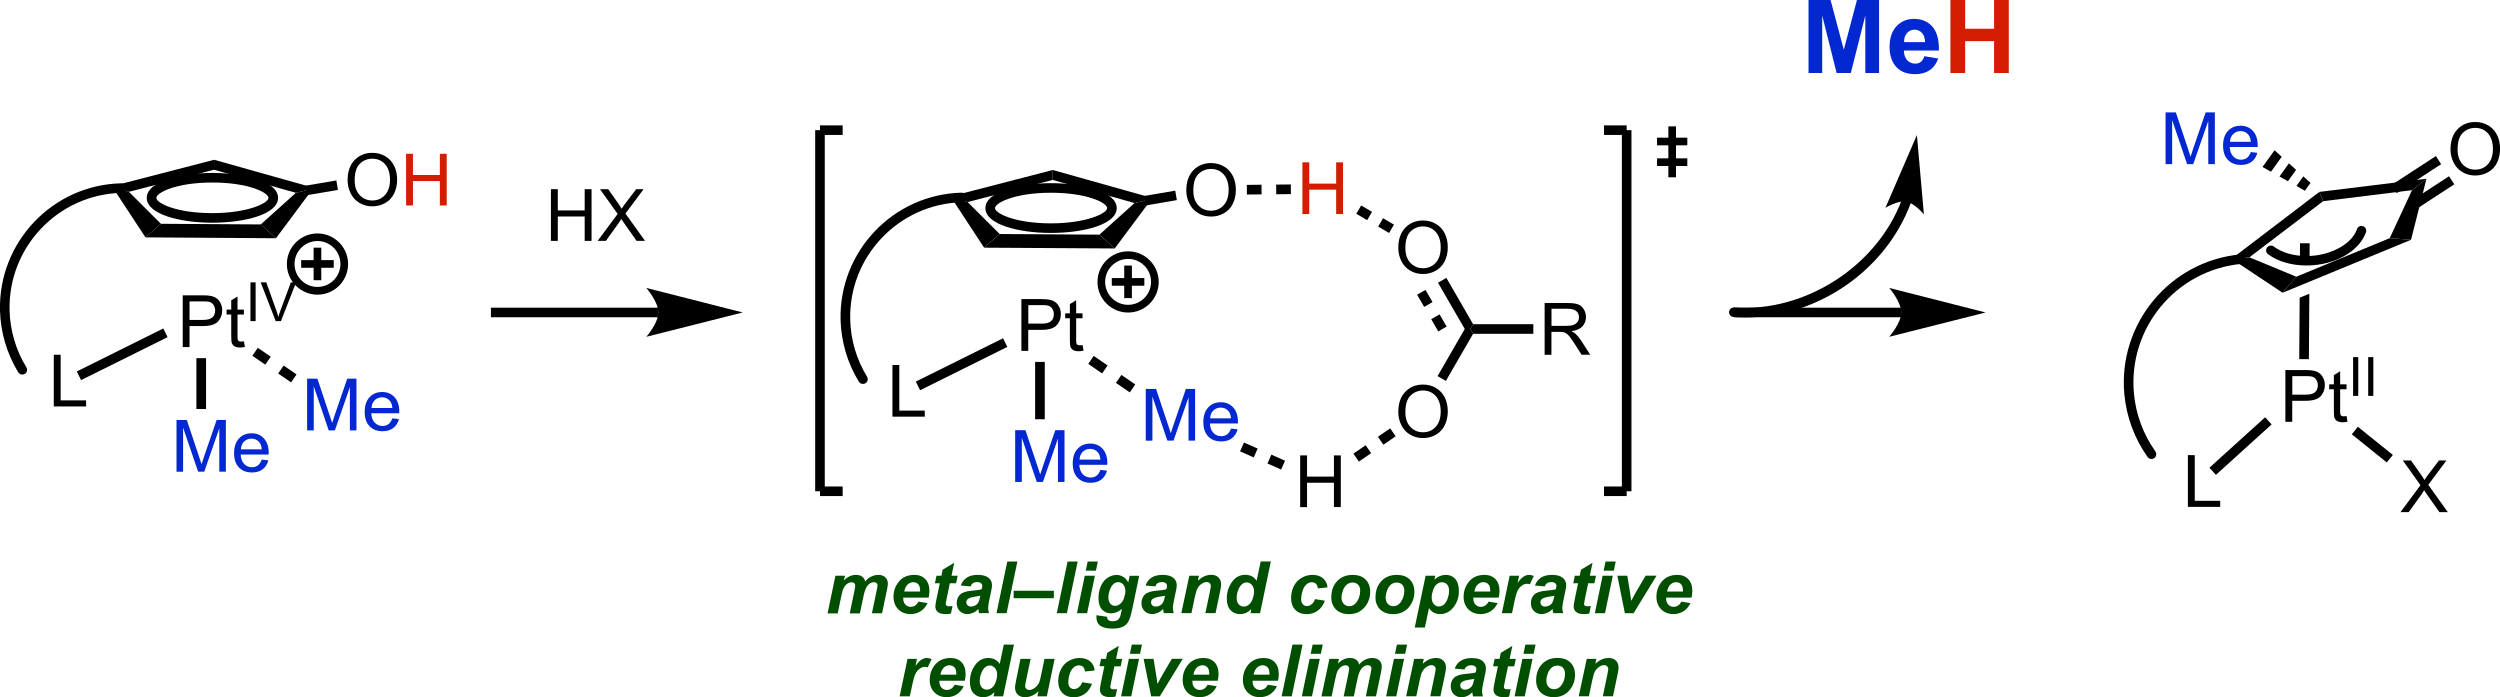 <?xml version="1.0" encoding="utf-8"?>
<!-- Generator: Adobe Illustrator 23.0.1, SVG Export Plug-In . SVG Version: 6.00 Build 0)  -->
<svg version="1.1" id="Layer_1" xmlns="http://www.w3.org/2000/svg" xmlns:xlink="http://www.w3.org/1999/xlink" x="0px" y="0px"
	 viewBox="0 0 349.55 97.48" style="enable-background:new 0 0 349.55 97.48;" xml:space="preserve">
<style type="text/css">
	.st0{fill:#0328D1;}
	.st1{fill:#D41D00;}
	.st2{fill:#004F00;}
</style>
<g>
	<g>
		<path d="M142.81,49.05v-7.23h2.73c0.48,0,0.85,0.02,1.1,0.07c0.36,0.06,0.65,0.17,0.89,0.34c0.24,0.17,0.43,0.4,0.58,0.7
			c0.15,0.3,0.22,0.63,0.22,0.99c0,0.61-0.2,1.14-0.59,1.56c-0.39,0.43-1.1,0.64-2.12,0.64h-1.85v2.94H142.81z M143.77,45.25h1.87
			c0.62,0,1.06-0.11,1.32-0.35c0.26-0.23,0.39-0.55,0.39-0.97c0-0.3-0.08-0.56-0.23-0.78s-0.35-0.36-0.6-0.43
			c-0.16-0.04-0.46-0.06-0.89-0.06h-1.85V45.25z"/>
		<path d="M151.37,48.25l0.13,0.78c-0.25,0.05-0.47,0.08-0.67,0.08c-0.32,0-0.57-0.05-0.75-0.15c-0.18-0.1-0.3-0.24-0.38-0.4
			s-0.11-0.52-0.11-1.05V44.5h-0.65v-0.69h0.65v-1.3l0.88-0.53v1.83h0.89v0.69h-0.89v3.06c0,0.25,0.02,0.42,0.05,0.49
			c0.03,0.07,0.08,0.13,0.15,0.17c0.07,0.04,0.17,0.06,0.3,0.06C151.08,48.29,151.21,48.27,151.37,48.25z"/>
	</g>
</g>
<g>
	<g>
		<path d="M124.78,58.26v-7.23h0.96v6.38h3.56v0.85H124.78z"/>
	</g>
</g>
<g>
	<rect x="127.58" y="50.24" transform="matrix(0.896 -0.445 0.445 0.896 -8.621 65.111)" width="13.61" height="1.35"/>
</g>
<g>
	<g>
		<path class="st0" d="M141.94,67.38v-7.23h1.44l1.71,5.12c0.16,0.48,0.27,0.83,0.35,1.07c0.08-0.26,0.21-0.65,0.38-1.16l1.73-5.03
			h1.29v7.23h-0.92v-6.05l-2.1,6.05h-0.86l-2.09-6.16v6.16H141.94z"/>
		<path class="st0" d="M153.86,65.7l0.92,0.11c-0.14,0.54-0.41,0.95-0.8,1.25c-0.39,0.3-0.89,0.44-1.5,0.44
			c-0.77,0-1.37-0.24-1.82-0.71c-0.45-0.47-0.67-1.13-0.67-1.99c0-0.88,0.23-1.57,0.68-2.05c0.45-0.49,1.04-0.73,1.77-0.73
			c0.7,0,1.27,0.24,1.72,0.72c0.44,0.48,0.67,1.15,0.67,2.01c0,0.05,0,0.13-0.01,0.24h-3.91c0.03,0.58,0.2,1.02,0.49,1.32
			c0.29,0.31,0.66,0.46,1.09,0.46c0.33,0,0.6-0.09,0.83-0.26C153.54,66.34,153.73,66.07,153.86,65.7z M150.94,64.26h2.92
			c-0.04-0.44-0.15-0.77-0.34-0.99c-0.28-0.34-0.65-0.51-1.1-0.51c-0.41,0-0.75,0.14-1.03,0.41S150.97,63.8,150.94,64.26z"/>
	</g>
</g>
<g>
	<rect x="144.73" y="50.6" width="1.35" height="8.02"/>
</g>
<g>
	<g>
		<path class="st0" d="M160.2,61.61v-7.23h1.44l1.71,5.12c0.16,0.48,0.27,0.83,0.35,1.07c0.08-0.26,0.21-0.65,0.38-1.16l1.73-5.03
			h1.29v7.23h-0.92v-6.05l-2.1,6.05h-0.86l-2.09-6.16v6.16H160.2z"/>
		<path class="st0" d="M172.12,59.92l0.92,0.11c-0.14,0.54-0.41,0.95-0.8,1.25c-0.39,0.3-0.89,0.44-1.5,0.44
			c-0.77,0-1.37-0.24-1.82-0.71c-0.45-0.47-0.67-1.13-0.67-1.99c0-0.88,0.23-1.57,0.68-2.05c0.45-0.49,1.04-0.73,1.77-0.73
			c0.7,0,1.27,0.24,1.72,0.72c0.44,0.48,0.67,1.15,0.67,2.01c0,0.05,0,0.13-0.01,0.24h-3.91c0.03,0.58,0.2,1.02,0.49,1.32
			c0.29,0.31,0.66,0.46,1.09,0.46c0.33,0,0.6-0.09,0.83-0.26C171.8,60.57,171.98,60.3,172.12,59.92z M169.2,58.49h2.92
			c-0.04-0.44-0.15-0.77-0.34-0.99c-0.28-0.34-0.65-0.51-1.1-0.51c-0.41,0-0.75,0.14-1.03,0.41S169.23,58.03,169.2,58.49z"/>
	</g>
</g>
<g>
	<rect x="156.67" y="52.49" transform="matrix(0.567 -0.824 0.824 0.567 23.949 152.869)" width="1.35" height="2.35"/>
</g>
<g>
	<rect x="152.8" y="49.83" transform="matrix(0.567 -0.824 0.824 0.567 24.465 148.534)" width="1.35" height="2.35"/>
</g>
<g>
	<polygon points="139.77,32.72 137.6,34.63 132.9,27.47 135.29,28.25 	"/>
</g>
<g>
	<polygon points="153.72,32.81 155.86,34.74 137.6,34.63 139.77,32.72 	"/>
</g>
<g>
	<polygon points="158.63,28.39 159.99,28.07 160.49,28.53 155.86,34.74 153.72,32.81 	"/>
</g>
<g>
	<polygon points="147.19,25.16 147.2,23.77 160.17,27.42 159.99,28.07 158.63,28.39 	"/>
</g>
<g>
	<polygon points="147.2,23.77 147.19,25.16 135.29,28.25 132.9,27.47 	"/>
</g>
<g>
	<path d="M146.95,32.57c-4.56,0-9.17-1.19-9.17-3.47c0-2.29,4.61-3.49,9.17-3.49c4.57,0,9.19,1.2,9.19,3.49
		C156.14,31.38,151.52,32.57,146.95,32.57z M146.95,26.95c-5.07,0-7.83,1.42-7.83,2.15c0,0.72,2.76,2.13,7.83,2.13
		c4.87,0,7.85-1.38,7.85-2.13C154.81,28.37,152.03,26.95,146.95,26.95z"/>
</g>
<g>
	<g>
		<path d="M165.87,26.64c0-1.2,0.32-2.14,0.97-2.82s1.48-1.02,2.5-1.02c0.67,0,1.27,0.16,1.81,0.48c0.54,0.32,0.94,0.76,1.23,1.33
			c0.28,0.57,0.42,1.22,0.42,1.94c0,0.73-0.15,1.39-0.44,1.97c-0.3,0.58-0.72,1.02-1.26,1.31c-0.54,0.3-1.13,0.45-1.76,0.45
			c-0.68,0-1.29-0.16-1.83-0.49c-0.54-0.33-0.94-0.78-1.22-1.35C166,27.88,165.87,27.27,165.87,26.64z M166.85,26.65
			c0,0.87,0.23,1.56,0.7,2.06s1.06,0.75,1.76,0.75c0.72,0,1.31-0.25,1.78-0.76s0.7-1.23,0.7-2.16c0-0.59-0.1-1.1-0.3-1.54
			c-0.2-0.44-0.49-0.78-0.87-1.02c-0.38-0.24-0.81-0.36-1.29-0.36c-0.68,0-1.26,0.23-1.75,0.7S166.85,25.56,166.85,26.65z"/>
	</g>
</g>
<g>
	<polygon points="164.32,26.66 164.55,27.98 160.1,28.74 159.99,28.07 159.88,27.41 	"/>
</g>
<g>
	<path d="M157.73,43.7c-2.36,0-4.28-1.92-4.28-4.28s1.92-4.28,4.28-4.28s4.28,1.92,4.28,4.28S160.09,43.7,157.73,43.7z M157.73,36.2
		c-1.77,0-3.21,1.44-3.21,3.21s1.44,3.21,3.21,3.21s3.21-1.44,3.21-3.21S159.5,36.2,157.73,36.2z"/>
</g>
<g>
	<rect x="155.45" y="38.88" width="4.55" height="1.07"/>
</g>
<g>
	<rect x="157.19" y="37.13" width="1.07" height="4.55"/>
</g>
<g>
	<rect x="224.27" y="17.53" width="3.17" height="1.34"/>
</g>
<g>
	<rect x="226.77" y="18.2" width="1.34" height="50.49"/>
</g>
<g>
	<rect x="224.27" y="68.02" width="3.17" height="1.34"/>
</g>
<g>
	<rect x="114.65" y="68.02" width="3.17" height="1.34"/>
</g>
<g>
	<rect x="113.98" y="18.2" width="1.34" height="50.49"/>
</g>
<g>
	<rect x="114.65" y="17.53" width="3.17" height="1.34"/>
</g>
<g>
	<rect x="233.27" y="17.67" width="1.07" height="7.12"/>
</g>
<g>
	<rect x="231.69" y="19.25" width="4.23" height="1.07"/>
</g>
<g>
	<rect x="231.69" y="22.14" width="4.23" height="1.07"/>
</g>
<g>
	<g>
		<path class="st1" d="M182.1,29.93V22.7h0.96v2.97h3.76V22.7h0.96v7.23h-0.96v-3.41h-3.76v3.41H182.1z"/>
	</g>
</g>
<g>
	<rect x="178.44" y="25.72" transform="matrix(1 -0.01 0.01 1 -0.266 1.876)" width="2.05" height="1.35"/>
</g>
<g>
	<rect x="174.34" y="25.76" transform="matrix(1 -0.01 0.01 1 -0.267 1.833)" width="2.05" height="1.35"/>
</g>
<g>
	<g>
		<path d="M181.79,70.9v-7.23h0.96v2.97h3.76v-2.97h0.96v7.23h-0.96V67.5h-3.76v3.41H181.79z"/>
	</g>
</g>
<g>
	<rect x="177.82" y="63.54" transform="matrix(0.405 -0.914 0.914 0.405 47.123 201.598)" width="1.35" height="2.09"/>
</g>
<g>
	<rect x="173.99" y="61.84" transform="matrix(0.405 -0.914 0.914 0.405 46.399 197.091)" width="1.35" height="2.09"/>
</g>
<g>
	<g>
		<path d="M195.51,57.61c0-1.2,0.32-2.14,0.97-2.82s1.48-1.02,2.5-1.02c0.67,0,1.27,0.16,1.8,0.48c0.54,0.32,0.95,0.76,1.23,1.33
			c0.28,0.57,0.42,1.22,0.42,1.94c0,0.73-0.15,1.39-0.44,1.97c-0.3,0.58-0.72,1.02-1.26,1.31c-0.54,0.3-1.13,0.45-1.76,0.45
			c-0.68,0-1.29-0.16-1.83-0.49c-0.54-0.33-0.94-0.78-1.22-1.35C195.65,58.85,195.51,58.25,195.51,57.61z M196.5,57.63
			c0,0.87,0.23,1.56,0.7,2.06s1.06,0.75,1.76,0.75c0.72,0,1.31-0.25,1.78-0.76c0.47-0.51,0.7-1.23,0.7-2.16c0-0.59-0.1-1.1-0.3-1.54
			c-0.2-0.44-0.49-0.78-0.87-1.02c-0.38-0.24-0.81-0.36-1.29-0.36c-0.68,0-1.26,0.23-1.75,0.7S196.5,56.54,196.5,57.63z"/>
	</g>
</g>
<g>
	<rect x="192.75" y="60.35" transform="matrix(0.825 -0.566 0.566 0.825 -0.516 120.375)" width="2.08" height="1.35"/>
</g>
<g>
	<rect x="189.32" y="62.7" transform="matrix(0.825 -0.566 0.566 0.825 -2.446 118.855)" width="2.08" height="1.35"/>
</g>
<g>
	<polygon points="204.8,46 205.58,46 205.97,46.67 202.16,53.26 201,52.59 	"/>
</g>
<g>
	<g>
		<path d="M195.51,34.67c0-1.2,0.32-2.14,0.97-2.82s1.48-1.02,2.5-1.02c0.67,0,1.27,0.16,1.8,0.48c0.54,0.32,0.95,0.76,1.23,1.33
			c0.28,0.57,0.42,1.22,0.42,1.94c0,0.73-0.15,1.39-0.44,1.97c-0.3,0.58-0.72,1.02-1.26,1.31c-0.54,0.3-1.13,0.45-1.76,0.45
			c-0.68,0-1.29-0.16-1.83-0.49c-0.54-0.33-0.94-0.78-1.22-1.35C195.65,35.91,195.51,35.31,195.51,34.67z M196.5,34.69
			c0,0.87,0.23,1.56,0.7,2.06s1.06,0.75,1.76,0.75c0.72,0,1.31-0.25,1.78-0.76c0.47-0.51,0.7-1.23,0.7-2.16c0-0.59-0.1-1.1-0.3-1.54
			c-0.2-0.44-0.49-0.78-0.87-1.02c-0.38-0.24-0.81-0.36-1.29-0.36c-0.68,0-1.26,0.23-1.75,0.7S196.5,33.6,196.5,34.69z"/>
	</g>
</g>
<g>
	<polygon points="201.06,39.53 202.23,38.85 205.97,45.33 205.58,46 204.8,46 	"/>
</g>
<g>
	<rect x="198.55" y="40.74" transform="matrix(0.866 -0.5 0.5 0.866 5.827 105.202)" width="1.35" height="1.97"/>
</g>
<g>
	<rect x="200.52" y="44.16" transform="matrix(0.866 -0.5 0.5 0.866 4.382 106.646)" width="1.35" height="1.97"/>
</g>
<g>
	<g>
		<path d="M215.97,49.6v-7.23h3.21c0.64,0,1.13,0.06,1.47,0.19c0.34,0.13,0.6,0.36,0.8,0.69c0.2,0.33,0.3,0.69,0.3,1.09
			c0,0.51-0.17,0.95-0.5,1.3c-0.33,0.35-0.85,0.58-1.54,0.67c0.25,0.12,0.45,0.24,0.58,0.36c0.28,0.26,0.54,0.58,0.79,0.96
			l1.26,1.97h-1.2l-0.96-1.5c-0.28-0.43-0.51-0.77-0.69-1c-0.18-0.23-0.34-0.39-0.49-0.48c-0.14-0.09-0.29-0.16-0.44-0.19
			c-0.11-0.02-0.29-0.03-0.53-0.03h-1.11v3.21H215.97z M216.93,45.56h2.06c0.44,0,0.78-0.04,1.03-0.14
			c0.25-0.09,0.43-0.24,0.56-0.43c0.13-0.2,0.19-0.42,0.19-0.65c0-0.34-0.12-0.62-0.37-0.84s-0.64-0.33-1.18-0.33h-2.29V45.56z"/>
	</g>
</g>
<g>
	<polygon points="214.39,45.33 214.39,46.67 205.97,46.67 205.58,46 205.97,45.33 	"/>
</g>
<g>
	<rect x="190.03" y="28.82" transform="matrix(0.505 -0.863 0.863 0.505 68.797 179.333)" width="1.35" height="1.77"/>
</g>
<g>
	<rect x="193.09" y="30.61" transform="matrix(0.505 -0.863 0.863 0.505 68.768 182.858)" width="1.35" height="1.77"/>
</g>
<g>
	<g>
		<path d="M25.55,48.52v-7.23h2.73c0.48,0,0.85,0.02,1.1,0.07c0.36,0.06,0.65,0.17,0.89,0.34c0.24,0.17,0.43,0.4,0.58,0.7
			c0.15,0.3,0.22,0.63,0.22,0.99c0,0.61-0.2,1.14-0.59,1.56c-0.39,0.43-1.1,0.64-2.12,0.64H26.5v2.94H25.55z M26.5,44.73h1.87
			c0.62,0,1.06-0.11,1.32-0.35c0.26-0.23,0.39-0.55,0.39-0.97c0-0.3-0.08-0.56-0.23-0.78s-0.35-0.36-0.6-0.43
			c-0.16-0.04-0.46-0.06-0.89-0.06H26.5V44.73z"/>
		<path d="M34.11,47.73l0.13,0.78c-0.25,0.05-0.47,0.08-0.67,0.08c-0.32,0-0.57-0.05-0.75-0.15c-0.18-0.1-0.3-0.24-0.38-0.4
			s-0.11-0.52-0.11-1.05v-3.01h-0.65v-0.69h0.65v-1.3l0.88-0.53v1.83h0.89v0.69h-0.89v3.06c0,0.25,0.02,0.42,0.05,0.49
			c0.03,0.07,0.08,0.13,0.15,0.17c0.07,0.04,0.17,0.06,0.3,0.06C33.82,47.76,33.95,47.75,34.11,47.73z"/>
	</g>
</g>
<g>
	<g>
		<path d="M35.02,44.9v-5.42h0.72v5.42H35.02z"/>
		<path d="M38.55,44.9l-2.1-5.42h0.78l1.41,3.94c0.11,0.32,0.21,0.61,0.28,0.89c0.08-0.3,0.18-0.59,0.29-0.89l1.46-3.94h0.73
			l-2.12,5.42H38.55z"/>
	</g>
</g>
<g>
	<g>
		<path d="M7.52,56.83V49.6h0.96v6.38h3.56v0.85H7.52z"/>
	</g>
</g>
<g>
	<rect x="10.32" y="48.84" transform="matrix(0.896 -0.445 0.445 0.896 -20.245 12.767)" width="13.5" height="1.35"/>
</g>
<g>
	<g>
		<path class="st0" d="M24.68,65.95v-7.23h1.44l1.71,5.12c0.16,0.48,0.27,0.83,0.35,1.07c0.08-0.26,0.21-0.65,0.38-1.16l1.73-5.03
			h1.29v7.23h-0.92V59.9l-2.1,6.05h-0.86L25.6,59.8v6.16H24.68z"/>
		<path class="st0" d="M36.6,64.26l0.92,0.11c-0.14,0.54-0.41,0.95-0.8,1.25c-0.39,0.3-0.89,0.44-1.5,0.44
			c-0.77,0-1.37-0.24-1.82-0.71c-0.45-0.47-0.67-1.13-0.67-1.99c0-0.88,0.23-1.57,0.68-2.05c0.45-0.49,1.04-0.73,1.77-0.73
			c0.7,0,1.27,0.24,1.72,0.72c0.44,0.48,0.67,1.15,0.67,2.01c0,0.05,0,0.13-0.01,0.24h-3.91c0.03,0.58,0.2,1.02,0.49,1.32
			c0.29,0.31,0.66,0.46,1.09,0.46c0.33,0,0.6-0.09,0.83-0.26C36.28,64.91,36.46,64.64,36.6,64.26z M33.68,62.83h2.92
			c-0.04-0.44-0.15-0.77-0.34-0.99c-0.28-0.34-0.65-0.51-1.1-0.51c-0.41,0-0.75,0.14-1.03,0.41S33.71,62.37,33.68,62.83z"/>
	</g>
</g>
<g>
	<rect x="27.46" y="50.08" width="1.35" height="7.11"/>
</g>
<g>
	<g>
		<path class="st0" d="M42.94,60.18v-7.23h1.44l1.71,5.12c0.16,0.48,0.27,0.83,0.35,1.07c0.08-0.26,0.21-0.65,0.38-1.16l1.73-5.03
			h1.29v7.23h-0.92v-6.05l-2.1,6.05h-0.86l-2.09-6.16v6.16H42.94z"/>
		<path class="st0" d="M54.86,58.49l0.92,0.11c-0.14,0.54-0.41,0.95-0.8,1.25c-0.39,0.3-0.89,0.44-1.5,0.44
			c-0.77,0-1.37-0.24-1.82-0.71c-0.45-0.47-0.67-1.13-0.67-1.99c0-0.88,0.23-1.57,0.68-2.05c0.45-0.49,1.04-0.73,1.77-0.73
			c0.7,0,1.27,0.24,1.72,0.72c0.44,0.48,0.67,1.15,0.67,2.01c0,0.05,0,0.13-0.01,0.24h-3.91c0.03,0.58,0.2,1.02,0.49,1.32
			c0.29,0.31,0.66,0.46,1.09,0.46c0.33,0,0.6-0.09,0.83-0.26C54.54,59.14,54.72,58.86,54.86,58.49z M51.94,57.05h2.92
			c-0.04-0.44-0.15-0.77-0.34-0.99c-0.28-0.34-0.65-0.51-1.1-0.51c-0.41,0-0.75,0.14-1.03,0.41S51.97,56.6,51.94,57.05z"/>
	</g>
</g>
<g>
	<rect x="39.49" y="51.19" transform="matrix(0.567 -0.824 0.824 0.567 -25.679 55.738)" width="1.35" height="2.19"/>
</g>
<g>
	<rect x="35.88" y="48.71" transform="matrix(0.567 -0.824 0.824 0.567 -25.197 51.69)" width="1.35" height="2.19"/>
</g>
<g>
	<polygon points="22.5,31.29 20.34,33.19 15.64,26.04 18.02,26.82 	"/>
</g>
<g>
	<polygon points="36.46,31.38 38.59,33.31 20.34,33.19 22.5,31.29 	"/>
</g>
<g>
	<polygon points="41.37,26.96 42.72,26.64 43.22,27.09 38.59,33.31 36.46,31.38 	"/>
</g>
<g>
	<polygon points="29.92,23.73 29.94,22.34 42.91,25.99 42.72,26.64 41.37,26.96 	"/>
</g>
<g>
	<polygon points="29.94,22.34 29.92,23.73 18.02,26.82 15.64,26.04 	"/>
</g>
<g>
	<path d="M29.69,31.14c-4.56,0-9.17-1.19-9.17-3.47c0-2.29,4.61-3.49,9.17-3.49c4.57,0,9.19,1.2,9.19,3.49
		C38.88,29.95,34.26,31.14,29.69,31.14z M29.69,25.52c-5.07,0-7.83,1.42-7.83,2.15c0,0.72,2.76,2.13,7.83,2.13
		c4.87,0,7.85-1.38,7.85-2.13C37.54,26.94,34.77,25.52,29.69,25.52z"/>
</g>
<g>
	<g>
		<path d="M48.6,25.21c0-1.2,0.32-2.14,0.97-2.82s1.48-1.02,2.5-1.02c0.67,0,1.27,0.16,1.81,0.48c0.54,0.32,0.94,0.76,1.23,1.33
			c0.28,0.57,0.42,1.22,0.42,1.94c0,0.73-0.15,1.39-0.44,1.97c-0.3,0.58-0.72,1.02-1.26,1.31c-0.54,0.3-1.13,0.45-1.76,0.45
			c-0.68,0-1.29-0.16-1.83-0.49c-0.54-0.33-0.94-0.78-1.22-1.35C48.74,26.44,48.6,25.84,48.6,25.21z M49.59,25.22
			c0,0.87,0.23,1.56,0.7,2.06s1.06,0.75,1.76,0.75c0.72,0,1.31-0.25,1.78-0.76s0.7-1.23,0.7-2.16c0-0.59-0.1-1.1-0.3-1.54
			c-0.2-0.44-0.49-0.78-0.87-1.02c-0.38-0.24-0.81-0.36-1.29-0.36c-0.68,0-1.26,0.23-1.75,0.7S49.59,24.13,49.59,25.22z"/>
	</g>
</g>
<g>
	<g>
		<path class="st1" d="M56.78,28.73V21.5h0.96v2.97h3.76V21.5h0.96v7.23H61.5v-3.41h-3.76v3.41H56.78z"/>
	</g>
</g>
<g>
	<polygon points="47.03,25.23 47.25,26.56 42.84,27.3 42.72,26.64 42.61,25.98 	"/>
</g>
<g>
	<path d="M44.39,41.2c-2.36,0-4.28-1.92-4.28-4.28s1.92-4.28,4.28-4.28s4.28,1.92,4.28,4.28S46.75,41.2,44.39,41.2z M44.39,33.7
		c-1.77,0-3.21,1.44-3.21,3.21c0,1.77,1.44,3.21,3.21,3.21c1.77,0,3.21-1.44,3.21-3.21C47.6,35.14,46.16,33.7,44.39,33.7z"/>
</g>
<g>
	<rect x="42.11" y="36.37" width="4.55" height="1.07"/>
</g>
<g>
	<rect x="43.85" y="34.63" width="1.07" height="4.55"/>
</g>
<g>
	<rect x="68.64" y="43.02" width="23.45" height="1.34"/>
</g>
<g>
	<path d="M103.85,43.69l-13.48,3.4c0,0,1.68-1.91,1.68-3.4c0-1.5-1.68-3.43-1.68-3.43L103.85,43.69z"/>
</g>
<g>
	<path d="M244.04,44.38c-0.55,0-1.11-0.02-1.66-0.06c-0.37-0.03-0.65-0.35-0.62-0.71c0.03-0.37,0.36-0.64,0.71-0.62
		c9.89,0.72,19.95-5.75,23.43-15.03c0.13-0.35,0.51-0.52,0.86-0.39c0.35,0.13,0.52,0.51,0.39,0.86
		C263.62,37.88,254.07,44.38,244.04,44.38z"/>
</g>
<g>
	<path d="M268.02,18.88l0.98,11.1c0,0-1.3-1.59-2.48-1.79c-1.18-0.2-2.9,0.87-2.9,0.87L268.02,18.88z"/>
</g>
<g>
	<g>
		<path class="st0" d="M252.87,10.21V0h3.08l1.85,6.96L259.64,0h3.09v10.21h-1.92V2.17l-2.03,8.04h-1.98l-2.02-8.04v8.04H252.87z"/>
		<path class="st0" d="M269.05,7.86L271,8.18c-0.25,0.71-0.65,1.26-1.19,1.63c-0.54,0.37-1.22,0.56-2.03,0.56
			c-1.29,0-2.24-0.42-2.85-1.26c-0.49-0.67-0.73-1.52-0.73-2.55c0-1.23,0.32-2.19,0.96-2.88s1.45-1.04,2.43-1.04
			c1.1,0,1.97,0.36,2.6,1.09c0.64,0.73,0.94,1.84,0.91,3.34h-4.9c0.01,0.58,0.17,1.03,0.47,1.35s0.68,0.48,1.13,0.48
			c0.31,0,0.56-0.08,0.77-0.25S268.94,8.23,269.05,7.86z M269.16,5.88c-0.01-0.57-0.16-1-0.44-1.29s-0.62-0.44-1.02-0.44
			c-0.43,0-0.78,0.16-1.06,0.47s-0.42,0.73-0.41,1.27H269.16z"/>
	</g>
</g>
<g>
	<g>
		<path class="st1" d="M272.71,10.21V0h2.06v4.02h4.04V0h2.06v10.21h-2.06V5.75h-4.04v4.46H272.71z"/>
	</g>
</g>
<g>
	<g>
		<path class="st2" d="M116.81,80.5h1.33l-0.13,0.64c0.52-0.51,1.07-0.76,1.64-0.76c0.39,0,0.7,0.08,0.91,0.25
			c0.21,0.16,0.35,0.39,0.41,0.68c0.18-0.26,0.44-0.48,0.78-0.66c0.34-0.18,0.69-0.27,1.06-0.27c0.42,0,0.74,0.11,0.98,0.34
			s0.35,0.52,0.35,0.89c0,0.18-0.05,0.49-0.14,0.94l-0.67,3.2h-1.42l0.67-3.2c0.08-0.4,0.12-0.63,0.12-0.68
			c0-0.15-0.04-0.26-0.13-0.34c-0.09-0.08-0.22-0.13-0.39-0.13c-0.35,0-0.67,0.19-0.94,0.56c-0.2,0.27-0.37,0.74-0.51,1.42
			l-0.5,2.38h-1.42l0.66-3.17c0.08-0.36,0.11-0.6,0.11-0.71c0-0.14-0.05-0.25-0.14-0.34s-0.22-0.13-0.39-0.13
			c-0.15,0-0.31,0.05-0.48,0.14c-0.16,0.09-0.31,0.22-0.43,0.38c-0.12,0.16-0.23,0.37-0.32,0.62c-0.04,0.12-0.1,0.39-0.19,0.8
			l-0.5,2.41h-1.42L116.81,80.5z"/>
		<path class="st2" d="M129.84,83.56h-3.55c0,0.06,0,0.1,0,0.13c0,0.35,0.1,0.63,0.3,0.84c0.2,0.21,0.44,0.32,0.73,0.32
			c0.47,0,0.84-0.24,1.1-0.73l1.27,0.21c-0.25,0.51-0.58,0.89-0.99,1.15s-0.88,0.38-1.39,0.38c-0.7,0-1.28-0.22-1.72-0.67
			c-0.44-0.45-0.66-1.04-0.66-1.77c0-0.72,0.2-1.35,0.6-1.91c0.54-0.76,1.32-1.13,2.32-1.13c0.64,0,1.15,0.2,1.53,0.59
			c0.38,0.4,0.57,0.95,0.57,1.67C129.94,82.98,129.91,83.29,129.84,83.56z M128.65,82.7c0-0.06,0-0.11,0-0.14
			c0-0.39-0.09-0.68-0.26-0.87s-0.41-0.29-0.7-0.29c-0.29,0-0.55,0.11-0.79,0.33s-0.39,0.55-0.47,0.98H128.65z"/>
		<path class="st2" d="M130.72,81.55l0.22-1.05h0.69l0.17-0.84l1.62-0.98l-0.38,1.82h0.86l-0.22,1.05h-0.87l-0.46,2.2
			c-0.08,0.4-0.12,0.62-0.12,0.68c0,0.11,0.03,0.19,0.1,0.25c0.07,0.06,0.19,0.09,0.38,0.09c0.06,0,0.22-0.01,0.47-0.03l-0.22,1.05
			c-0.24,0.05-0.49,0.07-0.75,0.07c-0.5,0-0.86-0.1-1.09-0.29s-0.34-0.46-0.34-0.8c0-0.16,0.06-0.53,0.18-1.11l0.44-2.11H130.72z"/>
		<path class="st2" d="M135.72,81.99l-1.38-0.12c0.16-0.47,0.43-0.83,0.83-1.1s0.91-0.39,1.56-0.39c0.67,0,1.17,0.14,1.49,0.41
			c0.32,0.27,0.48,0.6,0.48,0.99c0,0.16-0.01,0.33-0.04,0.5c-0.03,0.18-0.13,0.64-0.29,1.4c-0.14,0.62-0.21,1.06-0.21,1.31
			c0,0.22,0.04,0.47,0.12,0.74h-1.38c-0.06-0.19-0.09-0.39-0.1-0.59c-0.21,0.23-0.45,0.41-0.72,0.53c-0.27,0.12-0.54,0.19-0.81,0.19
			c-0.43,0-0.79-0.14-1.08-0.43c-0.28-0.28-0.42-0.65-0.42-1.1c0-0.5,0.16-0.9,0.47-1.2s0.87-0.48,1.66-0.54
			c0.67-0.06,1.12-0.12,1.35-0.2c0.06-0.2,0.09-0.36,0.09-0.47c0-0.15-0.06-0.28-0.18-0.38c-0.12-0.1-0.3-0.15-0.54-0.15
			c-0.25,0-0.45,0.05-0.6,0.16C135.88,81.65,135.78,81.8,135.72,81.99z M137.07,83.3c-0.09,0.02-0.2,0.04-0.34,0.06
			c-0.71,0.09-1.17,0.21-1.39,0.38c-0.15,0.12-0.23,0.28-0.23,0.48c0,0.16,0.06,0.3,0.18,0.42c0.12,0.11,0.27,0.17,0.47,0.17
			c0.21,0,0.42-0.05,0.6-0.16c0.19-0.1,0.33-0.24,0.42-0.4s0.18-0.42,0.25-0.76L137.07,83.3z"/>
		<path class="st2" d="M139.33,85.74l1.51-7.23h1.41l-1.51,7.23H139.33z"/>
		<path class="st2" d="M141.73,83.64v-1.04h5.62v1.04H141.73z"/>
		<path class="st2" d="M147.76,85.74l1.51-7.23h1.41l-1.51,7.23H147.76z"/>
		<path class="st2" d="M151.67,80.5h1.42l-1.09,5.24h-1.42L151.67,80.5z M152.08,78.51h1.42l-0.27,1.28h-1.42L152.08,78.51z"/>
		<path class="st2" d="M153.31,86.02l1.49,0.22c0,0.15,0.02,0.27,0.07,0.34s0.13,0.14,0.24,0.2c0.11,0.05,0.26,0.08,0.45,0.08
			c0.3,0,0.54-0.06,0.72-0.18c0.13-0.09,0.24-0.24,0.33-0.44c0.05-0.13,0.12-0.41,0.2-0.84l0.05-0.25c-0.49,0.41-1,0.61-1.52,0.61
			c-0.51,0-0.93-0.18-1.26-0.54c-0.33-0.36-0.49-0.89-0.49-1.59c0-0.61,0.11-1.18,0.34-1.69c0.22-0.51,0.54-0.9,0.94-1.16
			c0.4-0.26,0.82-0.39,1.24-0.39c0.35,0,0.67,0.09,0.96,0.28c0.29,0.18,0.51,0.44,0.68,0.77l0.2-0.93h1.33l-0.91,4.37
			c-0.15,0.7-0.27,1.2-0.37,1.5c-0.1,0.3-0.22,0.54-0.35,0.72c-0.13,0.18-0.3,0.33-0.5,0.45s-0.44,0.21-0.71,0.26
			c-0.27,0.05-0.57,0.08-0.89,0.08c-0.74,0-1.3-0.13-1.68-0.38c-0.38-0.25-0.57-0.67-0.57-1.26
			C153.29,86.16,153.3,86.09,153.31,86.02z M154.97,83.49c0,0.4,0.09,0.7,0.27,0.91c0.18,0.21,0.4,0.31,0.67,0.31
			c0.25,0,0.49-0.09,0.72-0.28c0.23-0.19,0.41-0.45,0.53-0.8c0.12-0.35,0.19-0.68,0.19-1c0-0.37-0.1-0.67-0.3-0.9
			s-0.43-0.34-0.7-0.34c-0.25,0-0.49,0.1-0.7,0.3c-0.21,0.2-0.39,0.51-0.52,0.93C155.03,82.94,154.97,83.23,154.97,83.49z"/>
		<path class="st2" d="M161.55,81.99l-1.38-0.12c0.16-0.47,0.43-0.83,0.83-1.1s0.91-0.39,1.56-0.39c0.67,0,1.17,0.14,1.49,0.41
			c0.32,0.27,0.48,0.6,0.48,0.99c0,0.16-0.01,0.33-0.04,0.5c-0.03,0.18-0.13,0.64-0.29,1.4c-0.14,0.62-0.21,1.06-0.21,1.31
			c0,0.22,0.04,0.47,0.12,0.74h-1.38c-0.06-0.19-0.09-0.39-0.1-0.59c-0.21,0.23-0.45,0.41-0.72,0.53c-0.27,0.12-0.54,0.19-0.81,0.19
			c-0.43,0-0.79-0.14-1.08-0.43c-0.28-0.28-0.42-0.65-0.42-1.1c0-0.5,0.16-0.9,0.47-1.2s0.87-0.48,1.66-0.54
			c0.67-0.06,1.12-0.12,1.35-0.2c0.06-0.2,0.09-0.36,0.09-0.47c0-0.15-0.06-0.28-0.18-0.38c-0.12-0.1-0.3-0.15-0.54-0.15
			c-0.25,0-0.45,0.05-0.6,0.16C161.7,81.65,161.6,81.8,161.55,81.99z M162.9,83.3c-0.09,0.02-0.2,0.04-0.34,0.06
			c-0.71,0.09-1.17,0.21-1.39,0.38c-0.15,0.12-0.23,0.28-0.23,0.48c0,0.16,0.06,0.3,0.18,0.42c0.12,0.11,0.27,0.17,0.47,0.17
			c0.21,0,0.42-0.05,0.6-0.16c0.19-0.1,0.33-0.24,0.42-0.4s0.18-0.42,0.25-0.76L162.9,83.3z"/>
		<path class="st2" d="M166.29,80.5h1.34l-0.14,0.68c0.34-0.29,0.65-0.5,0.94-0.62c0.29-0.12,0.6-0.19,0.92-0.19
			c0.43,0,0.77,0.12,1.02,0.37c0.25,0.25,0.37,0.57,0.37,0.98c0,0.18-0.05,0.53-0.16,1.05l-0.62,2.96h-1.42l0.62-2.97
			c0.09-0.44,0.14-0.71,0.14-0.79c0-0.18-0.05-0.32-0.16-0.43c-0.11-0.1-0.26-0.16-0.45-0.16c-0.21,0-0.44,0.09-0.69,0.26
			s-0.45,0.4-0.6,0.69c-0.11,0.2-0.22,0.62-0.36,1.25l-0.45,2.15h-1.42L166.29,80.5z"/>
		<path class="st2" d="M176.18,85.74h-1.34l0.12-0.57c-0.26,0.25-0.51,0.42-0.76,0.53c-0.25,0.11-0.53,0.16-0.84,0.16
			c-0.54,0-0.98-0.19-1.32-0.56c-0.34-0.37-0.51-0.92-0.51-1.64c0-0.84,0.24-1.6,0.71-2.27c0.47-0.68,1.1-1.02,1.88-1.02
			c0.7,0,1.23,0.28,1.58,0.84l0.57-2.71h1.42L176.18,85.74z M172.91,83.61c0,0.38,0.09,0.67,0.28,0.88c0.19,0.21,0.42,0.32,0.7,0.32
			c0.26,0,0.5-0.09,0.72-0.26c0.22-0.18,0.4-0.44,0.53-0.81c0.13-0.36,0.2-0.71,0.2-1.04c0-0.38-0.1-0.68-0.31-0.92
			c-0.2-0.23-0.44-0.35-0.71-0.35c-0.41,0-0.75,0.23-1.02,0.69C173.04,82.58,172.91,83.08,172.91,83.61z"/>
		<path class="st2" d="M183.87,83.77l1.38,0.22c-0.23,0.61-0.56,1.08-1.01,1.4c-0.44,0.32-0.96,0.48-1.54,0.48
			c-0.67,0-1.2-0.2-1.59-0.6c-0.39-0.4-0.59-0.95-0.59-1.64c0-0.57,0.12-1.11,0.35-1.61c0.24-0.51,0.59-0.91,1.07-1.2
			s1-0.44,1.57-0.44c0.62,0,1.11,0.16,1.48,0.48s0.58,0.75,0.62,1.27l-1.35,0.14c-0.03-0.29-0.12-0.51-0.27-0.65
			s-0.34-0.21-0.57-0.21c-0.27,0-0.53,0.1-0.76,0.31c-0.24,0.2-0.42,0.51-0.54,0.92c-0.13,0.41-0.19,0.79-0.19,1.14
			c0,0.31,0.08,0.55,0.23,0.71c0.15,0.17,0.34,0.25,0.57,0.25c0.23,0,0.45-0.08,0.66-0.25C183.59,84.35,183.75,84.1,183.87,83.77z"
			/>
		<path class="st2" d="M186.14,83.57c0-0.97,0.27-1.74,0.82-2.32c0.55-0.58,1.27-0.87,2.16-0.87c0.77,0,1.38,0.21,1.81,0.64
			c0.43,0.43,0.65,1,0.65,1.72c0,0.85-0.27,1.58-0.81,2.2c-0.54,0.62-1.27,0.93-2.18,0.93c-0.49,0-0.93-0.1-1.31-0.3
			c-0.38-0.2-0.67-0.48-0.85-0.84C186.24,84.37,186.14,83.98,186.14,83.57z M190.18,82.56c0-0.34-0.1-0.6-0.29-0.81
			c-0.2-0.2-0.45-0.3-0.76-0.3c-0.31,0-0.58,0.09-0.81,0.28s-0.42,0.46-0.55,0.82c-0.13,0.36-0.2,0.69-0.2,0.99
			c0,0.37,0.1,0.67,0.31,0.89c0.2,0.22,0.46,0.33,0.77,0.33c0.39,0,0.71-0.17,0.98-0.5C189.99,83.8,190.18,83.23,190.18,82.56z"/>
		<path class="st2" d="M192.32,83.57c0-0.97,0.27-1.74,0.82-2.32c0.55-0.58,1.27-0.87,2.16-0.87c0.77,0,1.38,0.21,1.81,0.64
			c0.43,0.43,0.65,1,0.65,1.72c0,0.85-0.27,1.58-0.81,2.2c-0.54,0.62-1.27,0.93-2.18,0.93c-0.49,0-0.93-0.1-1.31-0.3
			c-0.38-0.2-0.67-0.48-0.85-0.84C192.41,84.37,192.32,83.98,192.32,83.57z M196.35,82.56c0-0.34-0.1-0.6-0.29-0.81
			c-0.2-0.2-0.45-0.3-0.76-0.3c-0.31,0-0.58,0.09-0.81,0.28s-0.42,0.46-0.55,0.82c-0.13,0.36-0.2,0.69-0.2,0.99
			c0,0.37,0.1,0.67,0.31,0.89c0.2,0.22,0.46,0.33,0.77,0.33c0.39,0,0.71-0.17,0.98-0.5C196.16,83.8,196.35,83.23,196.35,82.56z"/>
		<path class="st2" d="M199.33,80.5h1.34l-0.11,0.54c0.29-0.24,0.55-0.41,0.8-0.51c0.25-0.1,0.52-0.15,0.8-0.15
			c0.55,0,0.99,0.19,1.32,0.57c0.33,0.38,0.5,0.94,0.5,1.69c0,0.94-0.29,1.74-0.86,2.39c-0.49,0.56-1.08,0.83-1.75,0.83
			c-0.69,0-1.22-0.28-1.57-0.84l-0.57,2.72h-1.42L199.33,80.5z M200.18,83.51c0,0.41,0.1,0.72,0.3,0.95c0.2,0.23,0.43,0.34,0.7,0.34
			c0.23,0,0.46-0.08,0.68-0.25s0.4-0.45,0.54-0.84c0.14-0.39,0.21-0.76,0.21-1.09c0-0.39-0.09-0.69-0.28-0.9
			c-0.19-0.21-0.43-0.31-0.72-0.31c-0.27,0-0.51,0.1-0.74,0.29c-0.22,0.19-0.39,0.48-0.51,0.85
			C200.24,82.9,200.18,83.23,200.18,83.51z"/>
		<path class="st2" d="M209.55,83.56H206c0,0.06,0,0.1,0,0.13c0,0.35,0.1,0.63,0.3,0.84c0.2,0.21,0.44,0.32,0.73,0.32
			c0.47,0,0.84-0.24,1.1-0.73l1.27,0.21c-0.25,0.51-0.58,0.89-0.99,1.15c-0.41,0.25-0.88,0.38-1.39,0.38c-0.7,0-1.28-0.22-1.72-0.67
			c-0.44-0.45-0.66-1.04-0.66-1.77c0-0.72,0.2-1.35,0.6-1.91c0.54-0.76,1.32-1.13,2.32-1.13c0.64,0,1.15,0.2,1.53,0.59
			c0.38,0.4,0.57,0.95,0.57,1.67C209.65,82.98,209.62,83.29,209.55,83.56z M208.36,82.7c0-0.06,0-0.11,0-0.14
			c0-0.39-0.09-0.68-0.26-0.87c-0.17-0.19-0.41-0.29-0.7-0.29c-0.29,0-0.55,0.11-0.79,0.33c-0.23,0.22-0.39,0.55-0.47,0.98H208.36z"
			/>
		<path class="st2" d="M211.08,80.5h1.32l-0.21,1.02c0.49-0.76,1.03-1.14,1.6-1.14c0.2,0,0.42,0.05,0.66,0.15l-0.54,1.16
			c-0.13-0.05-0.26-0.07-0.41-0.07c-0.24,0-0.49,0.09-0.74,0.28c-0.25,0.18-0.45,0.43-0.59,0.74c-0.14,0.31-0.28,0.79-0.42,1.46
			l-0.34,1.64h-1.42L211.08,80.5z"/>
		<path class="st2" d="M216,81.99l-1.38-0.12c0.16-0.47,0.43-0.83,0.83-1.1c0.39-0.26,0.91-0.39,1.56-0.39
			c0.67,0,1.17,0.14,1.49,0.41c0.32,0.27,0.48,0.6,0.48,0.99c0,0.16-0.01,0.33-0.04,0.5c-0.03,0.18-0.13,0.64-0.29,1.4
			c-0.14,0.62-0.21,1.06-0.21,1.31c0,0.22,0.04,0.47,0.12,0.74h-1.38c-0.06-0.19-0.09-0.39-0.1-0.59c-0.21,0.23-0.45,0.41-0.72,0.53
			c-0.27,0.12-0.54,0.19-0.81,0.19c-0.43,0-0.79-0.14-1.08-0.43c-0.28-0.28-0.42-0.65-0.42-1.1c0-0.5,0.16-0.9,0.47-1.2
			s0.87-0.48,1.66-0.54c0.67-0.06,1.12-0.12,1.35-0.2c0.06-0.2,0.09-0.36,0.09-0.47c0-0.15-0.06-0.28-0.18-0.38
			c-0.12-0.1-0.3-0.15-0.54-0.15c-0.25,0-0.45,0.05-0.6,0.16S216.05,81.8,216,81.99z M217.34,83.3c-0.09,0.02-0.2,0.04-0.34,0.06
			c-0.71,0.09-1.17,0.21-1.39,0.38c-0.16,0.12-0.23,0.28-0.23,0.48c0,0.16,0.06,0.3,0.18,0.42s0.27,0.17,0.47,0.17
			c0.21,0,0.42-0.05,0.6-0.16c0.19-0.1,0.33-0.24,0.42-0.4s0.18-0.42,0.25-0.76L217.34,83.3z"/>
		<path class="st2" d="M219.97,81.55l0.22-1.05h0.69l0.17-0.84l1.62-0.98l-0.38,1.82h0.86l-0.22,1.05h-0.87l-0.46,2.2
			c-0.08,0.4-0.12,0.62-0.12,0.68c0,0.11,0.04,0.19,0.1,0.25c0.07,0.06,0.19,0.09,0.38,0.09c0.06,0,0.22-0.01,0.47-0.03l-0.22,1.05
			c-0.24,0.05-0.49,0.07-0.75,0.07c-0.5,0-0.86-0.1-1.09-0.29c-0.23-0.19-0.34-0.46-0.34-0.8c0-0.16,0.06-0.53,0.18-1.11l0.44-2.11
			H219.97z"/>
		<path class="st2" d="M224.08,80.5h1.42l-1.09,5.24h-1.42L224.08,80.5z M224.49,78.51h1.42l-0.27,1.28h-1.42L224.49,78.51z"/>
		<path class="st2" d="M228.41,85.74h-1.22l-1.05-5.24h1.39l0.37,2.28c0.1,0.62,0.16,1.03,0.18,1.23c0.03-0.06,0.14-0.27,0.34-0.64
			s0.33-0.59,0.37-0.67l1.3-2.21h1.53L228.41,85.74z"/>
		<path class="st2" d="M236.51,83.56h-3.55c0,0.06,0,0.1,0,0.13c0,0.35,0.1,0.63,0.3,0.84c0.2,0.21,0.44,0.32,0.73,0.32
			c0.47,0,0.84-0.24,1.1-0.73l1.27,0.21c-0.25,0.51-0.58,0.89-0.99,1.15c-0.41,0.25-0.88,0.38-1.39,0.38c-0.7,0-1.28-0.22-1.72-0.67
			c-0.44-0.45-0.66-1.04-0.66-1.77c0-0.72,0.2-1.35,0.6-1.91c0.54-0.76,1.32-1.13,2.32-1.13c0.64,0,1.15,0.2,1.53,0.59
			c0.38,0.4,0.57,0.95,0.57,1.67C236.61,82.98,236.57,83.29,236.51,83.56z M235.31,82.7c0-0.06,0-0.11,0-0.14
			c0-0.39-0.09-0.68-0.26-0.87c-0.17-0.19-0.41-0.29-0.7-0.29c-0.29,0-0.55,0.11-0.79,0.33c-0.23,0.22-0.39,0.55-0.47,0.98H235.31z"
			/>
	</g>
</g>
<g>
	<g>
		<path class="st2" d="M126.89,92.12h1.32L128,93.14c0.49-0.76,1.03-1.14,1.6-1.14c0.2,0,0.42,0.05,0.66,0.15l-0.54,1.16
			c-0.13-0.05-0.26-0.07-0.41-0.07c-0.24,0-0.49,0.09-0.74,0.28c-0.25,0.18-0.45,0.43-0.59,0.74c-0.14,0.31-0.28,0.79-0.42,1.46
			l-0.35,1.64h-1.42L126.89,92.12z"/>
		<path class="st2" d="M134.9,95.18h-3.55c0,0.06,0,0.1,0,0.13c0,0.35,0.1,0.63,0.3,0.84c0.2,0.21,0.44,0.32,0.73,0.32
			c0.47,0,0.84-0.24,1.1-0.73l1.27,0.21c-0.25,0.51-0.58,0.89-0.99,1.15s-0.88,0.38-1.39,0.38c-0.7,0-1.28-0.22-1.72-0.67
			c-0.44-0.45-0.66-1.04-0.66-1.77c0-0.72,0.2-1.35,0.6-1.91c0.54-0.76,1.32-1.13,2.32-1.13c0.64,0,1.15,0.2,1.53,0.59
			c0.38,0.4,0.57,0.95,0.57,1.67C135,94.6,134.97,94.91,134.9,95.18z M133.71,94.32c0-0.06,0-0.11,0-0.14
			c0-0.39-0.09-0.68-0.26-0.87s-0.41-0.29-0.7-0.29c-0.29,0-0.55,0.11-0.79,0.33c-0.23,0.22-0.39,0.55-0.47,0.98H133.71z"/>
		<path class="st2" d="M140.26,97.36h-1.34l0.12-0.57c-0.26,0.25-0.51,0.42-0.76,0.53c-0.25,0.11-0.53,0.16-0.84,0.16
			c-0.54,0-0.98-0.18-1.32-0.55c-0.34-0.37-0.51-0.92-0.51-1.64c0-0.84,0.24-1.6,0.71-2.27s1.1-1.02,1.88-1.02
			c0.7,0,1.23,0.28,1.58,0.84l0.57-2.71h1.42L140.26,97.36z M136.99,95.23c0,0.38,0.09,0.67,0.28,0.88c0.19,0.21,0.42,0.32,0.7,0.32
			c0.26,0,0.5-0.09,0.72-0.26s0.4-0.44,0.53-0.81c0.13-0.36,0.2-0.71,0.2-1.04c0-0.38-0.1-0.68-0.31-0.92
			c-0.2-0.23-0.44-0.35-0.71-0.35c-0.41,0-0.75,0.23-1.02,0.69C137.12,94.19,136.99,94.69,136.99,95.23z"/>
		<path class="st2" d="M142.68,92.12h1.42l-0.65,3.1c-0.08,0.37-0.12,0.6-0.12,0.7c0,0.15,0.06,0.28,0.17,0.39s0.25,0.16,0.43,0.16
			c0.12,0,0.25-0.02,0.37-0.07c0.12-0.05,0.25-0.12,0.38-0.22c0.13-0.1,0.24-0.21,0.35-0.33s0.2-0.29,0.29-0.49
			c0.06-0.15,0.13-0.4,0.2-0.74l0.52-2.5h1.42l-1.09,5.24h-1.32l0.15-0.71c-0.58,0.56-1.21,0.83-1.89,0.83
			c-0.43,0-0.77-0.12-1.02-0.37c-0.25-0.25-0.37-0.58-0.37-0.99c0-0.18,0.06-0.54,0.17-1.08L142.68,92.12z"/>
		<path class="st2" d="M151.31,95.39l1.38,0.22c-0.23,0.61-0.56,1.08-1.01,1.4c-0.44,0.32-0.96,0.48-1.54,0.48
			c-0.67,0-1.2-0.2-1.59-0.6c-0.39-0.4-0.59-0.95-0.59-1.64c0-0.57,0.12-1.11,0.35-1.61c0.24-0.51,0.59-0.9,1.07-1.2
			c0.48-0.29,1-0.44,1.57-0.44c0.62,0,1.11,0.16,1.48,0.48s0.58,0.75,0.62,1.27l-1.35,0.14c-0.03-0.29-0.12-0.51-0.27-0.65
			c-0.15-0.14-0.34-0.21-0.57-0.21c-0.27,0-0.53,0.1-0.76,0.31c-0.24,0.2-0.42,0.51-0.54,0.91c-0.13,0.41-0.19,0.79-0.19,1.14
			c0,0.31,0.08,0.55,0.23,0.71s0.34,0.25,0.57,0.25s0.45-0.08,0.66-0.25C151.03,95.96,151.19,95.71,151.31,95.39z"/>
		<path class="st2" d="M153.73,93.17l0.22-1.05h0.69l0.17-0.84l1.62-0.98l-0.38,1.82h0.86l-0.22,1.05h-0.87l-0.46,2.19
			c-0.08,0.4-0.12,0.62-0.12,0.68c0,0.11,0.03,0.19,0.1,0.25c0.07,0.06,0.19,0.09,0.38,0.09c0.06,0,0.22-0.01,0.47-0.03l-0.22,1.05
			c-0.24,0.05-0.49,0.07-0.75,0.07c-0.5,0-0.86-0.1-1.09-0.29s-0.34-0.46-0.34-0.8c0-0.16,0.06-0.53,0.18-1.12l0.44-2.11H153.73z"/>
		<path class="st2" d="M157.84,92.12h1.42l-1.09,5.24h-1.42L157.84,92.12z M158.25,90.13h1.42l-0.27,1.28h-1.42L158.25,90.13z"/>
		<path class="st2" d="M162.17,97.36h-1.22l-1.05-5.24h1.39l0.37,2.28c0.1,0.62,0.16,1.03,0.18,1.23c0.03-0.06,0.14-0.27,0.34-0.64
			s0.33-0.59,0.37-0.67l1.3-2.21h1.53L162.17,97.36z"/>
		<path class="st2" d="M170.27,95.18h-3.55c0,0.06,0,0.1,0,0.13c0,0.35,0.1,0.63,0.3,0.84c0.2,0.21,0.44,0.32,0.73,0.32
			c0.47,0,0.84-0.24,1.1-0.73l1.27,0.21c-0.25,0.51-0.58,0.89-0.99,1.15s-0.88,0.38-1.39,0.38c-0.7,0-1.28-0.22-1.72-0.67
			c-0.44-0.45-0.66-1.04-0.66-1.77c0-0.72,0.2-1.35,0.6-1.91c0.54-0.76,1.32-1.13,2.32-1.13c0.64,0,1.15,0.2,1.53,0.59
			c0.38,0.4,0.57,0.95,0.57,1.67C170.37,94.6,170.33,94.91,170.27,95.18z M169.08,94.32c0-0.06,0-0.11,0-0.14
			c0-0.39-0.09-0.68-0.26-0.87s-0.41-0.29-0.7-0.29c-0.29,0-0.55,0.11-0.79,0.33c-0.23,0.22-0.39,0.55-0.47,0.98H169.08z"/>
		<path class="st2" d="M178.69,95.18h-3.55c0,0.06,0,0.1,0,0.13c0,0.35,0.1,0.63,0.3,0.84c0.2,0.21,0.44,0.32,0.73,0.32
			c0.47,0,0.84-0.24,1.1-0.73l1.27,0.21c-0.25,0.51-0.58,0.89-0.99,1.15c-0.41,0.25-0.88,0.38-1.39,0.38c-0.7,0-1.28-0.22-1.72-0.67
			c-0.44-0.45-0.66-1.04-0.66-1.77c0-0.72,0.2-1.35,0.6-1.91c0.54-0.76,1.32-1.13,2.32-1.13c0.64,0,1.15,0.2,1.53,0.59
			c0.38,0.4,0.57,0.95,0.57,1.67C178.79,94.6,178.76,94.91,178.69,95.18z M177.5,94.32c0-0.06,0-0.11,0-0.14
			c0-0.39-0.09-0.68-0.26-0.87c-0.17-0.19-0.41-0.29-0.7-0.29s-0.55,0.11-0.79,0.33c-0.23,0.22-0.39,0.55-0.47,0.98H177.5z"/>
		<path class="st2" d="M179.2,97.36l1.51-7.23h1.41l-1.51,7.23H179.2z"/>
		<path class="st2" d="M183.11,92.12h1.42l-1.09,5.24h-1.42L183.11,92.12z M183.53,90.13h1.42l-0.27,1.28h-1.42L183.53,90.13z"/>
		<path class="st2" d="M185.88,92.12h1.33l-0.13,0.64c0.52-0.51,1.07-0.76,1.64-0.76c0.39,0,0.7,0.08,0.91,0.25
			c0.21,0.16,0.35,0.39,0.41,0.68c0.18-0.26,0.44-0.48,0.78-0.66S191.5,92,191.87,92c0.42,0,0.74,0.11,0.98,0.33
			s0.35,0.52,0.35,0.89c0,0.18-0.05,0.49-0.14,0.94l-0.67,3.2h-1.42l0.67-3.2c0.08-0.4,0.12-0.63,0.12-0.68
			c0-0.14-0.04-0.26-0.13-0.34s-0.22-0.13-0.39-0.13c-0.35,0-0.67,0.19-0.94,0.56c-0.2,0.27-0.37,0.74-0.51,1.42l-0.5,2.38h-1.42
			l0.66-3.17c0.08-0.37,0.11-0.6,0.11-0.71c0-0.14-0.05-0.25-0.14-0.34s-0.22-0.13-0.39-0.13c-0.15,0-0.31,0.05-0.48,0.14
			c-0.16,0.09-0.31,0.22-0.43,0.38s-0.23,0.37-0.32,0.62c-0.04,0.12-0.1,0.39-0.19,0.8l-0.5,2.41h-1.42L185.88,92.12z"/>
		<path class="st2" d="M194.9,92.12h1.42l-1.09,5.24h-1.42L194.9,92.12z M195.32,90.13h1.42l-0.27,1.28h-1.42L195.32,90.13z"/>
		<path class="st2" d="M197.73,92.12h1.34l-0.14,0.68c0.33-0.29,0.65-0.5,0.94-0.62s0.6-0.18,0.92-0.18c0.43,0,0.77,0.12,1.02,0.37
			c0.25,0.25,0.37,0.57,0.37,0.98c0,0.18-0.05,0.53-0.16,1.04l-0.62,2.96h-1.42l0.62-2.97c0.09-0.44,0.14-0.71,0.14-0.79
			c0-0.18-0.05-0.32-0.16-0.43c-0.11-0.1-0.26-0.16-0.45-0.16c-0.21,0-0.44,0.09-0.69,0.26c-0.25,0.17-0.45,0.4-0.6,0.69
			c-0.11,0.2-0.22,0.62-0.36,1.25l-0.45,2.15h-1.42L197.73,92.12z"/>
		<path class="st2" d="M204.78,93.61l-1.38-0.12c0.16-0.47,0.43-0.83,0.83-1.09c0.39-0.26,0.91-0.39,1.56-0.39
			c0.67,0,1.17,0.13,1.49,0.41s0.48,0.6,0.48,0.99c0,0.16-0.01,0.33-0.04,0.5s-0.13,0.64-0.29,1.4c-0.14,0.62-0.21,1.06-0.21,1.31
			c0,0.22,0.04,0.47,0.12,0.75h-1.38c-0.06-0.19-0.09-0.39-0.1-0.59c-0.21,0.23-0.45,0.41-0.71,0.53s-0.54,0.18-0.81,0.18
			c-0.43,0-0.79-0.14-1.08-0.43c-0.28-0.28-0.42-0.65-0.42-1.1c0-0.5,0.16-0.9,0.47-1.2c0.31-0.3,0.87-0.48,1.67-0.54
			c0.67-0.06,1.12-0.12,1.35-0.2c0.06-0.2,0.09-0.35,0.09-0.47c0-0.15-0.06-0.28-0.18-0.38c-0.12-0.1-0.3-0.15-0.54-0.15
			c-0.25,0-0.45,0.05-0.6,0.16C204.93,93.27,204.83,93.42,204.78,93.61z M206.13,94.92c-0.09,0.02-0.2,0.04-0.34,0.06
			c-0.71,0.09-1.17,0.21-1.39,0.38c-0.15,0.12-0.23,0.28-0.23,0.48c0,0.17,0.06,0.3,0.18,0.42c0.12,0.11,0.27,0.17,0.47,0.17
			c0.21,0,0.42-0.05,0.6-0.16s0.33-0.24,0.42-0.4s0.18-0.42,0.25-0.76L206.13,94.92z"/>
		<path class="st2" d="M208.76,93.17l0.22-1.05h0.69l0.17-0.84l1.62-0.98l-0.38,1.82h0.86l-0.22,1.05h-0.87l-0.46,2.19
			c-0.08,0.4-0.12,0.62-0.12,0.68c0,0.11,0.04,0.19,0.1,0.25c0.07,0.06,0.19,0.09,0.38,0.09c0.06,0,0.22-0.01,0.47-0.03L211,97.41
			c-0.24,0.05-0.49,0.07-0.75,0.07c-0.5,0-0.86-0.1-1.09-0.29c-0.23-0.19-0.34-0.46-0.34-0.8c0-0.16,0.06-0.53,0.18-1.12l0.44-2.11
			H208.76z"/>
		<path class="st2" d="M212.86,92.12h1.42l-1.09,5.24h-1.42L212.86,92.12z M213.28,90.13h1.42l-0.27,1.28h-1.42L213.28,90.13z"/>
		<path class="st2" d="M214.78,95.18c0-0.97,0.27-1.74,0.82-2.32c0.55-0.58,1.27-0.87,2.16-0.87c0.77,0,1.38,0.21,1.81,0.64
			c0.43,0.43,0.65,1,0.65,1.72c0,0.85-0.27,1.58-0.81,2.2c-0.54,0.62-1.27,0.93-2.18,0.93c-0.49,0-0.93-0.1-1.31-0.3
			c-0.38-0.2-0.67-0.48-0.85-0.84C214.88,95.99,214.78,95.6,214.78,95.18z M218.82,94.17c0-0.33-0.1-0.6-0.29-0.81
			c-0.2-0.2-0.45-0.3-0.76-0.3c-0.31,0-0.58,0.09-0.81,0.28s-0.42,0.46-0.55,0.82c-0.13,0.36-0.2,0.69-0.2,0.99
			c0,0.38,0.1,0.67,0.31,0.89c0.2,0.22,0.46,0.33,0.77,0.33c0.39,0,0.71-0.17,0.98-0.5C218.63,95.42,218.82,94.85,218.82,94.17z"/>
		<path class="st2" d="M221.86,92.12h1.34l-0.14,0.68c0.34-0.29,0.65-0.5,0.94-0.62s0.6-0.18,0.92-0.18c0.43,0,0.77,0.12,1.02,0.37
			c0.25,0.25,0.37,0.57,0.37,0.98c0,0.18-0.05,0.53-0.16,1.04l-0.62,2.96h-1.42l0.62-2.97c0.09-0.44,0.14-0.71,0.14-0.79
			c0-0.18-0.05-0.32-0.16-0.43s-0.26-0.16-0.45-0.16c-0.21,0-0.44,0.09-0.69,0.26c-0.25,0.17-0.45,0.4-0.6,0.69
			c-0.11,0.2-0.22,0.62-0.36,1.25l-0.45,2.15h-1.42L221.86,92.12z"/>
	</g>
</g>
<g>
	<rect x="242.42" y="43.02" width="23.45" height="1.34"/>
</g>
<g>
	<path d="M277.63,43.69l-13.48,3.4c0,0,1.68-1.91,1.68-3.4c0-1.5-1.68-3.43-1.68-3.43L277.63,43.69z"/>
</g>
<g>
	<g>
		<path d="M319.54,58.97v-7.23h2.73c0.48,0,0.85,0.02,1.1,0.07c0.36,0.06,0.65,0.17,0.89,0.34c0.24,0.17,0.43,0.4,0.58,0.7
			s0.22,0.63,0.22,0.99c0,0.61-0.2,1.14-0.59,1.56s-1.1,0.64-2.12,0.64h-1.85v2.94H319.54z M320.5,55.18h1.87
			c0.62,0,1.06-0.11,1.32-0.35c0.26-0.23,0.39-0.55,0.39-0.97c0-0.3-0.08-0.56-0.23-0.78c-0.15-0.22-0.35-0.36-0.6-0.43
			c-0.16-0.04-0.46-0.06-0.89-0.06h-1.85V55.18z"/>
		<path d="M328.1,58.18l0.13,0.78c-0.25,0.05-0.47,0.08-0.67,0.08c-0.32,0-0.57-0.05-0.75-0.15c-0.18-0.1-0.3-0.24-0.38-0.4
			s-0.11-0.52-0.11-1.05v-3.01h-0.65v-0.69h0.65v-1.3l0.88-0.53v1.83h0.89v0.69h-0.89v3.06c0,0.25,0.02,0.42,0.05,0.49
			c0.03,0.07,0.08,0.13,0.15,0.17c0.07,0.04,0.17,0.06,0.3,0.06C327.81,58.21,327.94,58.2,328.1,58.18z"/>
	</g>
</g>
<g>
	<g>
		<path d="M329.01,55.35v-5.42h0.72v5.42H329.01z"/>
		<path d="M331.12,55.35v-5.42h0.72v5.42H331.12z"/>
	</g>
</g>
<g>
	<g>
		<path d="M305.91,70.87v-7.23h0.96v6.38h3.56v0.85H305.91z"/>
	</g>
</g>
<g>
	<rect x="308.14" y="61.7" transform="matrix(0.741 -0.671 0.671 0.741 39.19 226.437)" width="10.51" height="1.35"/>
</g>
<g>
	<g>
		<path d="M335.63,71.61l2.8-3.77l-2.47-3.46h1.14l1.31,1.85c0.27,0.38,0.47,0.68,0.58,0.89c0.16-0.26,0.35-0.54,0.57-0.82
			l1.46-1.92h1.04l-2.54,3.41l2.74,3.82h-1.18l-1.82-2.58c-0.1-0.15-0.21-0.31-0.32-0.48c-0.16,0.26-0.28,0.44-0.34,0.54l-1.82,2.52
			H335.63z"/>
	</g>
</g>
<g>
	<rect x="331.03" y="59.03" transform="matrix(0.627 -0.779 0.779 0.627 75.29 281.585)" width="1.35" height="6.28"/>
</g>
<g>
	<polygon points="321.59,34.01 322.94,34.02 322.92,36.24 321.57,36.8 	"/>
</g>
<g>
	<polygon points="322.83,50.22 321.48,50.21 321.54,41.62 322.89,41.07 	"/>
</g>
<g>
	<polygon points="321.07,38.69 319.15,40.93 312.01,36.19 314.51,35.98 	"/>
</g>
<g>
	<polygon points="334.13,33.3 337.11,33.53 319.15,40.93 321.07,38.69 	"/>
</g>
<g>
	<polygon points="337.25,26.59 339.27,24.99 337.11,33.53 334.13,33.3 	"/>
</g>
<g>
	<polygon points="324.82,28.13 324.29,26.83 339.27,24.99 337.25,26.59 	"/>
</g>
<g>
	<polygon points="324.29,26.83 324.82,28.13 314.51,35.98 312.01,36.19 	"/>
</g>
<g>
	<g>
		<path d="M342.63,20.9c0-1.2,0.32-2.14,0.97-2.82s1.48-1.02,2.5-1.02c0.67,0,1.27,0.16,1.81,0.48c0.54,0.32,0.94,0.76,1.23,1.33
			c0.28,0.57,0.42,1.22,0.42,1.94c0,0.73-0.15,1.39-0.44,1.97c-0.3,0.58-0.71,1.02-1.26,1.31c-0.54,0.3-1.13,0.45-1.76,0.45
			c-0.68,0-1.29-0.16-1.83-0.49c-0.54-0.33-0.94-0.78-1.22-1.35C342.77,22.13,342.63,21.53,342.63,20.9z M343.62,20.91
			c0,0.87,0.23,1.56,0.7,2.06s1.06,0.75,1.76,0.75c0.72,0,1.31-0.25,1.78-0.76c0.46-0.51,0.7-1.23,0.7-2.16c0-0.59-0.1-1.1-0.3-1.54
			s-0.49-0.78-0.87-1.02s-0.81-0.36-1.29-0.36c-0.68,0-1.26,0.23-1.75,0.7S343.62,19.82,343.62,20.91z"/>
	</g>
</g>
<g>
	<rect x="333.97" y="23.55" transform="matrix(0.838 -0.546 0.546 0.838 41.651 188.479)" width="7.41" height="1.35"/>
</g>
<g>
	<rect x="336.94" y="26.03" transform="matrix(0.838 -0.546 0.546 0.838 40.676 190.171)" width="6.18" height="1.35"/>
</g>
<g>
	<g>
		<path class="st0" d="M302.79,22.95v-7.23h1.44l1.71,5.12c0.16,0.48,0.27,0.83,0.34,1.07c0.08-0.26,0.21-0.65,0.38-1.16l1.73-5.03
			h1.29v7.23h-0.92V16.9l-2.1,6.05h-0.86l-2.09-6.16v6.16H302.79z"/>
		<path class="st0" d="M314.7,21.26l0.92,0.11c-0.14,0.54-0.41,0.95-0.8,1.25c-0.39,0.3-0.89,0.44-1.5,0.44
			c-0.77,0-1.37-0.24-1.82-0.71c-0.45-0.47-0.67-1.13-0.67-1.99c0-0.88,0.23-1.57,0.68-2.05c0.45-0.49,1.04-0.73,1.77-0.73
			c0.7,0,1.27,0.24,1.72,0.72c0.44,0.48,0.67,1.15,0.67,2.01c0,0.05,0,0.13,0,0.24h-3.91c0.03,0.58,0.2,1.02,0.49,1.32
			c0.29,0.31,0.66,0.46,1.09,0.46c0.33,0,0.6-0.09,0.83-0.26C314.38,21.91,314.57,21.64,314.7,21.26z M311.79,19.83h2.92
			c-0.04-0.44-0.15-0.77-0.33-0.99c-0.28-0.34-0.65-0.51-1.1-0.51c-0.41,0-0.75,0.14-1.03,0.41
			C311.97,19.01,311.82,19.37,311.79,19.83z"/>
	</g>
</g>
<g>
	<polygon points="316.34,23.35 318.03,21.01 319.03,21.92 317.53,24.01 	"/>
</g>
<g>
	<polygon points="318.72,24.68 320.04,22.84 321.04,23.75 319.9,25.34 	"/>
</g>
<g>
	<polygon points="321.09,26 322.05,24.66 323.06,25.57 322.27,26.67 	"/>
</g>
<g>
	<path d="M322.49,37.12c-2.01,0-3.96-0.52-5.37-1.57c-0.3-0.22-0.36-0.64-0.14-0.94c0.22-0.3,0.64-0.36,0.94-0.14
		c2.39,1.78,6.66,1.77,9.52-0.02c1.05-0.66,1.81-1.51,2.11-2.41c0.12-0.35,0.5-0.54,0.85-0.41c0.35,0.12,0.53,0.5,0.41,0.85
		c-0.41,1.18-1.36,2.28-2.67,3.1C326.52,36.61,324.48,37.12,322.49,37.12z"/>
</g>
<g>
	<g>
		<path d="M77.03,33.68v-7.23h0.96v2.97h3.76v-2.97h0.96v7.23h-0.96v-3.41h-3.76v3.41H77.03z"/>
		<path d="M83.56,33.68l2.8-3.77l-2.47-3.46h1.14l1.31,1.85c0.27,0.38,0.47,0.68,0.58,0.89c0.16-0.26,0.35-0.54,0.57-0.82l1.46-1.92
			h1.04l-2.54,3.41l2.74,3.82h-1.18l-1.82-2.58c-0.1-0.15-0.21-0.31-0.32-0.48c-0.16,0.26-0.28,0.44-0.35,0.54l-1.81,2.52H83.56z"/>
	</g>
</g>
<g>
	<path d="M3.12,52.37c-0.23,0-0.44-0.11-0.57-0.32c-1.59-2.6-2.47-5.58-2.55-8.62c-0.24-9.57,7.34-17.56,16.92-17.8
		c0.37-0.03,0.68,0.28,0.69,0.65c0.01,0.37-0.28,0.68-0.65,0.69C8.12,27.19,1.12,34.56,1.34,43.4c0.07,2.81,0.88,5.56,2.35,7.96
		c0.19,0.31,0.09,0.73-0.22,0.92C3.36,52.34,3.24,52.37,3.12,52.37z"/>
</g>
<g>
	<path d="M120.65,53.68c-0.23,0-0.44-0.11-0.57-0.32c-1.59-2.6-2.47-5.58-2.55-8.62c-0.24-9.57,7.34-17.56,16.92-17.8
		c0.37-0.02,0.68,0.28,0.69,0.65c0.01,0.37-0.28,0.68-0.65,0.69c-8.83,0.23-15.84,7.6-15.61,16.43c0.07,2.81,0.88,5.56,2.35,7.96
		c0.19,0.32,0.09,0.73-0.22,0.92C120.89,53.65,120.77,53.68,120.65,53.68z"/>
</g>
<g>
	<path d="M300.83,64.18c-0.21,0-0.41-0.1-0.55-0.28c-1.83-2.57-2.95-5.59-3.25-8.73c-0.93-9.87,6.34-18.67,16.22-19.6
		c0.36-0.03,0.69,0.24,0.73,0.6c0.03,0.37-0.24,0.69-0.6,0.73c-9.14,0.86-15.87,9-15.01,18.14c0.27,2.91,1.31,5.7,3,8.08
		c0.21,0.3,0.14,0.72-0.16,0.93C301.1,64.14,300.96,64.18,300.83,64.18z"/>
</g>
</svg>
